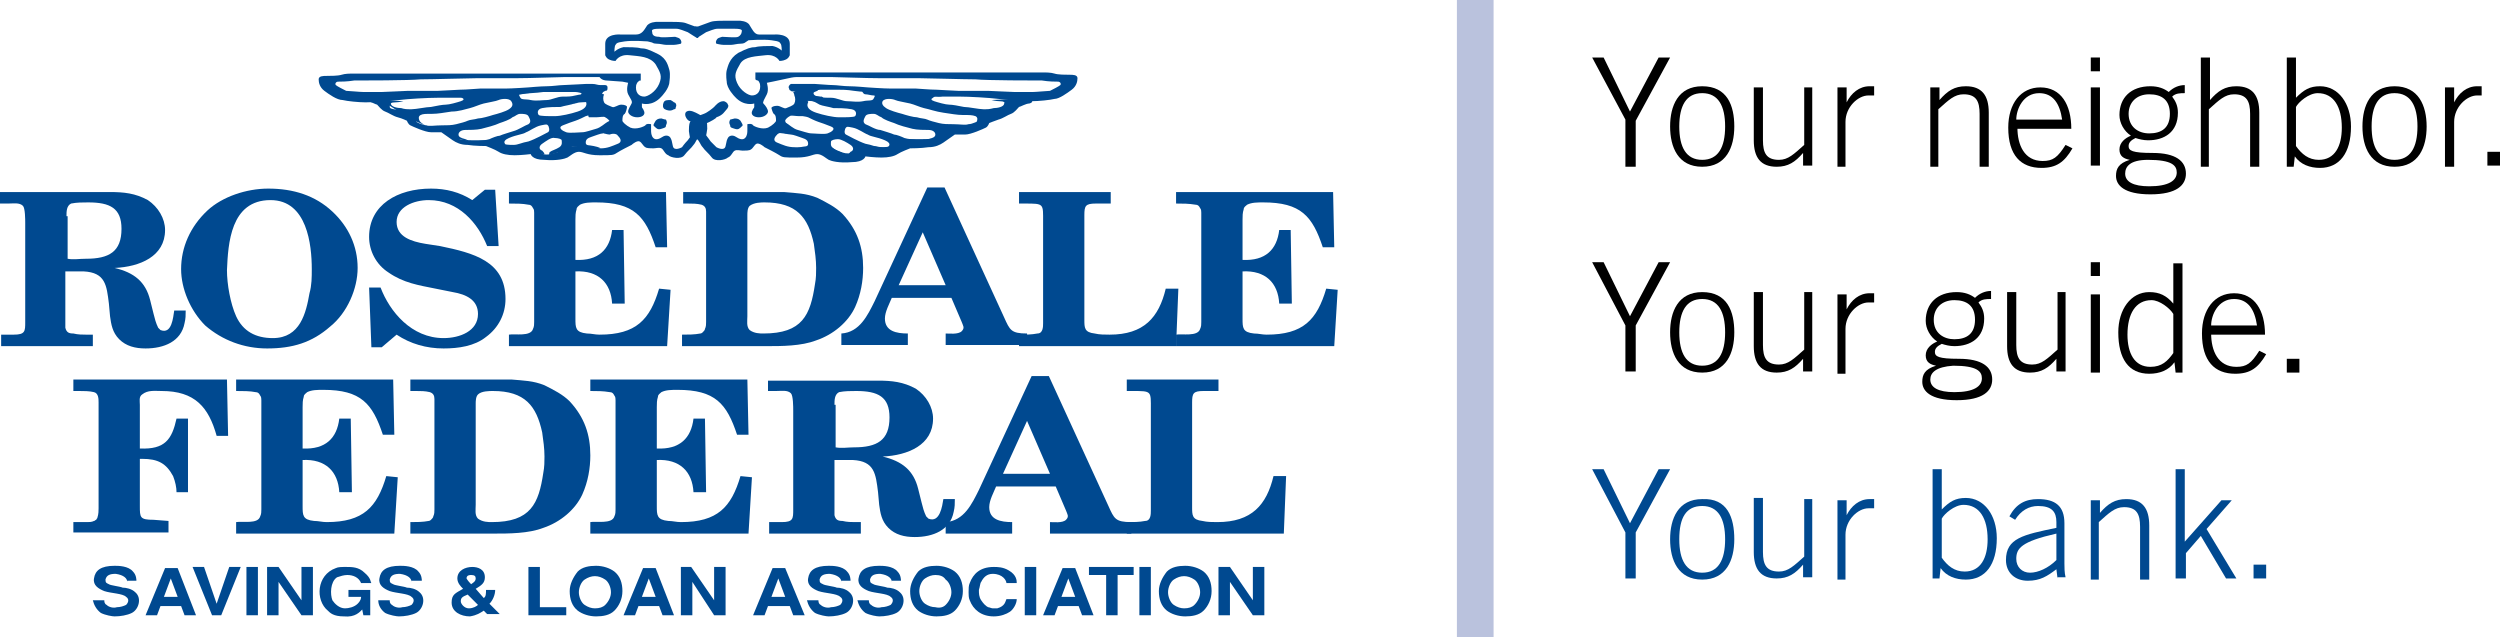 <svg width="310" height="79" viewBox="0 0 310 79" fill="none" xmlns="http://www.w3.org/2000/svg">
<path d="M77.18 10.125L77.891 10.267C77.891 10.267 77.607 11.123 77.891 11.693C78.175 12.264 78.46 12.549 78.317 12.834C78.175 13.119 77.891 13.547 77.891 13.832C77.891 14.117 78.317 14.545 79.028 14.545C79.597 14.545 80.023 14.26 79.881 13.832C79.739 13.404 79.597 13.404 79.597 13.262C79.597 13.119 79.597 12.834 79.597 12.834C79.597 12.834 80.876 13.262 82.013 11.978C82.013 11.978 83.008 10.98 83.008 10.125C83.008 10.125 83.15 9.269 83.008 8.699C82.866 8.271 82.724 7.273 81.587 6.702C80.449 6.132 80.023 5.989 79.454 5.989C79.028 5.847 77.891 5.847 77.322 5.847C76.612 5.989 76.185 6.417 76.185 6.417C76.185 6.417 76.185 5.704 76.327 5.561C76.47 5.419 76.327 5.276 77.465 5.134C78.46 4.991 80.307 5.134 80.307 5.134L80.876 5.276C80.876 5.276 81.018 5.419 81.444 5.419C81.871 5.419 82.297 5.561 82.581 5.561C82.866 5.561 83.292 5.561 83.576 5.561C83.861 5.561 84.429 5.419 84.429 5.419C84.429 5.419 84.571 5.276 84.429 4.991C84.287 4.706 84.145 4.706 83.719 4.563C83.292 4.563 82.013 4.706 81.729 4.563C81.018 4.563 80.876 4.278 80.876 3.993C80.876 3.85 80.591 3.565 81.729 3.565C82.866 3.565 83.434 3.565 83.861 3.565C84.287 3.565 84.856 3.85 85.282 3.993C85.708 4.278 86.419 4.706 86.419 4.706H86.561L86.988 3.422H86.561C86.561 3.422 85.424 2.995 84.998 2.852C84.571 2.709 83.719 2.709 83.008 2.709C82.297 2.709 81.444 2.709 81.444 2.709C81.444 2.709 80.449 2.709 80.165 3.28C79.881 3.708 79.597 4.278 78.886 4.278C78.317 4.278 76.896 4.278 76.896 4.278C76.896 4.278 75.048 4.135 75.048 5.419C75.048 6.702 75.048 6.702 75.048 6.845C75.048 6.845 75.19 7.273 75.617 7.415C75.901 7.558 76.327 7.558 76.327 7.558C76.327 7.558 76.754 6.702 78.033 6.845C79.312 6.987 80.591 6.987 81.302 7.986C81.871 8.984 82.155 9.412 81.729 10.41C81.302 11.408 80.307 11.978 79.881 11.978C79.17 11.978 78.744 11.408 78.886 10.552C78.886 10.552 79.028 10.125 79.17 10.125C79.17 9.982 79.454 9.982 79.454 9.982V9.126H77.607C77.607 9.126 77.322 9.126 76.896 9.126C76.612 9.126 76.47 9.126 76.47 9.126H66.094H43.494C43.494 9.126 42.783 9.126 42.357 9.269C41.93 9.412 40.935 9.412 40.509 9.412C40.083 9.412 39.514 9.412 39.514 9.839C39.514 10.267 39.656 10.838 40.225 11.265C40.793 11.693 41.788 12.406 42.499 12.406C43.068 12.549 44.489 12.691 45.342 12.691C46.194 12.691 48.327 12.549 49.464 12.406C50.601 12.264 53.017 12.121 54.296 12.121C55.575 12.121 56.855 12.121 57.565 12.121C58.418 12.121 59.84 11.978 60.408 11.978C60.977 11.978 63.819 11.836 64.53 11.693C65.099 11.551 66.52 11.551 67.373 11.408C68.084 11.408 68.794 11.408 69.363 11.408C69.931 11.408 71.068 11.408 71.353 11.408C71.637 11.408 72.063 11.551 72.206 11.551C72.348 11.693 73.343 11.978 73.769 11.978C74.195 11.978 74.338 12.121 74.48 11.693C74.764 11.408 74.764 11.408 75.048 11.265C75.332 11.265 75.332 11.123 75.332 10.838C75.332 10.552 75.048 10.552 75.048 10.552C75.048 10.552 74.906 10.552 74.48 10.552C74.053 10.552 73.911 10.41 73.485 10.41C73.2 10.41 72.916 10.41 72.632 10.41C72.348 10.41 70.216 10.552 69.789 10.552C69.363 10.552 68.51 10.695 67.799 10.695C67.088 10.695 65.525 10.838 65.525 10.838C65.525 10.838 63.535 10.98 62.682 10.98C62.256 10.98 59.84 10.98 59.555 10.98C59.271 10.98 57.85 11.123 56.997 11.123C56.713 11.123 54.723 11.265 54.296 11.265C53.87 11.265 51.311 11.265 50.601 11.265C50.316 11.265 47.758 11.408 47.332 11.408C46.905 11.408 45.626 11.408 45.057 11.408C44.631 11.408 43.21 11.265 42.925 11.265C42.641 11.123 41.788 10.695 41.646 10.552C41.504 10.41 41.646 10.125 41.93 10.125C42.215 10.125 43.068 10.125 43.92 9.982C44.773 9.982 50.743 9.982 52.164 9.839C53.586 9.839 58.134 9.697 59.129 9.697C60.124 9.697 62.114 9.697 63.962 9.697C65.809 9.697 69.363 9.554 70.073 9.554C70.642 9.554 71.921 9.554 72.348 9.554C72.774 9.554 72.774 9.554 73.485 9.554C73.769 9.554 74.053 9.554 74.338 9.554C74.622 9.982 75.19 9.982 75.19 9.982L77.18 10.125Z" fill="#004990"/>
<path d="M45.2 12.121C45.2 12.121 44.915 12.406 45.484 12.549C45.91 12.549 46.621 12.977 46.763 12.977C46.905 13.119 47.331 13.69 47.758 13.832C48.184 13.975 48.753 14.402 49.322 14.545C49.89 14.688 50.459 14.973 50.459 14.973C50.459 14.973 50.601 15.401 50.885 15.543C51.169 15.686 52.733 16.399 53.443 16.399C54.154 16.399 54.723 16.399 54.723 16.399C54.723 16.399 55.718 17.112 56.144 17.397C56.57 17.682 57.139 17.968 57.992 17.968C58.845 18.11 60.266 18.11 60.266 18.11C60.266 18.11 61.403 18.538 61.83 18.823C62.256 19.108 62.967 19.251 63.819 19.251C64.672 19.251 65.809 19.108 65.809 19.108C65.809 19.108 65.951 19.821 67.515 19.821C69.078 19.964 70.073 19.679 70.358 19.536C70.642 19.393 71.21 18.823 71.779 18.823C72.348 18.823 72.774 19.251 74.338 19.251C75.901 19.251 76.043 19.251 76.469 18.966C76.896 18.68 78.033 18.11 78.317 17.968C78.46 17.825 79.028 17.397 79.312 17.54C79.597 17.682 79.739 18.11 80.023 18.253C80.165 18.395 80.734 18.395 81.018 18.395C81.302 18.395 81.729 18.253 82.013 18.395C82.297 18.538 82.439 19.108 82.866 19.251C83.15 19.536 84.429 19.821 84.856 19.251C85.282 18.68 85.708 18.395 85.993 17.968C86.277 17.682 86.419 17.112 86.703 16.969C86.988 16.969 87.556 16.827 87.556 16.827C87.556 16.827 87.698 16.114 87.698 15.971C87.698 15.686 87.698 15.116 87.556 14.83C87.272 14.545 86.846 14.26 86.561 14.117C86.277 13.975 85.566 13.547 85.14 13.832C84.713 14.117 85.14 14.83 85.424 14.973C85.708 15.116 86.561 15.401 86.419 15.829C86.277 16.114 85.566 16.969 85.282 17.397C84.856 17.825 84.571 18.253 84.571 18.253C84.571 18.253 83.576 18.823 83.434 18.11C83.292 17.397 83.292 17.397 83.15 17.112C83.008 16.827 82.581 16.684 82.155 16.969C81.729 17.255 81.302 17.397 81.018 17.112C80.734 16.827 80.734 16.399 80.734 16.114C80.734 15.829 80.734 15.401 80.734 15.401C80.734 15.401 80.165 15.258 80.023 15.543C79.881 15.686 78.886 16.114 78.175 15.829C77.607 15.543 77.18 15.116 77.18 14.973C77.18 14.688 77.18 14.26 77.465 14.117C77.607 13.975 77.749 13.404 77.749 13.262C77.749 13.119 77.465 12.977 77.038 12.977C76.612 12.977 76.185 13.404 75.901 13.262C75.617 13.119 75.048 12.977 74.906 12.691C74.764 12.406 74.764 11.978 74.906 11.693C74.48 11.693 74.764 11.408 74.764 11.408L71.495 10.98C71.495 10.98 71.637 11.123 71.779 11.265C71.921 11.408 72.205 11.551 72.063 11.693C71.921 11.978 71.353 11.978 71.068 11.978C70.642 12.264 70.784 12.834 71.21 12.834C71.495 12.834 71.637 12.691 72.063 12.691C72.49 12.691 73.058 12.549 73.058 12.834C73.2 12.977 73.627 13.262 73.343 13.547C73.058 13.69 72.916 13.69 72.916 13.832C72.916 13.975 72.916 14.545 73.058 14.545C73.343 14.545 73.485 14.545 73.911 14.545C74.338 14.545 74.906 14.402 75.048 14.545C75.332 14.688 75.617 14.973 75.617 15.116C75.617 15.258 75.475 15.686 74.764 15.971L74.906 16.541C74.906 16.541 75.332 16.684 75.617 16.684C75.901 16.541 76.469 16.541 76.612 16.827C76.754 16.969 77.322 17.54 76.612 17.825C75.901 18.11 75.332 18.395 74.48 18.395C73.627 18.395 73.2 18.538 72.916 18.395C72.632 18.253 71.779 18.11 71.353 18.11C70.926 18.11 70.358 18.11 70.073 18.253C69.789 18.395 69.221 18.966 68.794 18.966C68.368 19.108 67.941 19.251 67.373 19.108C66.946 18.966 66.378 18.538 66.094 18.395C65.809 18.253 65.525 18.253 64.814 18.253C64.246 18.253 63.393 18.538 62.967 18.395C62.54 18.253 62.398 18.11 61.972 17.825C61.687 17.54 61.261 17.397 60.834 17.397C60.408 17.397 59.413 17.397 58.845 17.397C58.276 17.397 57.423 17.397 56.997 17.255C56.713 17.112 56.286 16.684 56.002 16.399C55.718 16.256 55.433 15.971 55.007 15.829C54.581 15.686 54.012 15.829 53.443 15.686C52.875 15.543 52.164 15.686 51.88 15.401C51.596 15.116 51.453 14.688 51.311 14.545C51.169 14.402 50.885 14.117 50.601 13.975C50.601 13.975 50.316 13.832 49.606 13.69C49.037 13.547 48.327 13.547 48.327 13.262C48.327 12.834 48.469 12.691 49.037 12.691C49.464 12.691 50.032 12.549 50.032 12.549L47.189 12.406L45.2 12.121Z" fill="#004990"/>
<path d="M56.002 11.836C56.002 11.836 56.144 11.978 56.57 11.978C56.855 11.978 56.997 11.836 57.281 12.121C57.565 12.264 57.565 12.406 57.139 12.549C56.712 12.691 55.718 12.977 55.291 12.977C54.865 12.977 54.154 13.119 53.443 13.262C52.875 13.262 51.596 13.547 51.027 13.547C50.459 13.547 50.174 13.547 49.748 13.404C49.321 13.404 48.469 13.262 48.469 12.834C48.326 12.406 48.042 12.121 48.042 12.121L47.474 12.549L50.743 14.688L52.733 15.543C52.733 15.543 52.164 15.258 52.022 14.973C51.88 14.688 51.88 14.403 52.164 14.26C52.448 14.117 52.733 14.117 53.586 14.117C54.296 14.117 55.007 13.975 56.002 13.832C56.855 13.832 57.708 13.547 58.276 13.404C58.845 13.262 59.413 12.977 59.982 12.834C60.55 12.691 61.545 12.549 61.829 12.406C62.114 12.264 63.109 12.121 63.393 12.549C63.677 12.977 63.535 13.262 63.109 13.547C62.682 13.832 61.687 14.117 61.119 14.26C60.692 14.403 59.697 14.688 59.271 14.688C58.845 14.83 58.276 14.83 57.992 14.973C57.708 15.116 57.139 15.258 56.57 15.401C56.002 15.543 55.433 15.543 54.723 15.543C54.012 15.543 53.159 15.686 52.875 15.543C52.448 15.543 51.596 15.116 51.596 15.116L51.88 15.686C51.88 15.686 53.159 15.971 53.586 15.971C54.012 15.971 55.007 16.114 55.149 16.256C55.291 16.399 56.57 17.255 56.855 17.397C57.139 17.54 58.134 17.54 58.134 17.54C58.134 17.54 58.134 17.397 57.708 17.255C57.139 17.112 56.855 16.969 56.855 16.684C56.855 16.399 57.139 16.114 57.708 16.114C58.134 16.114 59.129 16.114 59.697 15.971C60.266 15.829 61.403 15.543 61.972 15.258C62.398 15.116 63.251 14.83 63.535 14.545C63.962 14.403 64.104 14.117 64.53 14.117C64.814 14.117 65.383 14.117 65.525 14.403C65.667 14.688 65.951 15.116 65.525 15.401C65.099 15.543 64.246 16.114 63.677 16.256C63.251 16.399 62.256 16.684 61.972 16.827C61.687 16.827 60.977 17.112 60.692 17.255C60.266 17.397 59.697 17.397 58.987 17.54C58.987 17.54 57.708 17.54 57.423 17.54C57.139 17.397 56.428 17.112 56.428 17.112H56.286C56.286 17.112 58.702 17.682 59.271 17.682C59.84 17.682 60.692 17.682 61.119 17.825C61.687 17.968 62.824 18.538 62.824 18.538C62.824 18.538 63.251 18.395 62.967 18.11C62.682 17.968 62.114 17.54 63.109 17.112C64.104 16.684 64.814 16.684 65.241 16.399C65.667 16.256 66.378 15.686 67.088 15.543C67.799 15.401 67.799 15.401 67.941 15.543C68.083 15.686 68.226 16.256 67.941 16.399C67.657 16.541 66.378 17.255 65.525 17.54C64.672 17.682 64.246 17.968 63.677 17.968C63.109 17.968 62.54 17.968 62.256 17.682C61.972 17.397 61.261 17.682 61.261 17.682C61.261 17.682 61.545 18.253 61.829 18.395C62.114 18.538 63.393 18.538 63.962 18.538C64.53 18.538 64.956 18.395 65.099 18.538C65.383 18.68 65.667 18.966 65.809 18.966C65.951 18.966 67.515 19.108 67.515 19.108C67.515 19.108 67.515 18.966 67.231 18.68C66.804 18.538 66.804 18.11 67.231 17.825C67.657 17.54 68.368 16.969 68.794 17.112C69.221 17.112 69.647 17.255 69.647 17.397C69.647 17.54 69.789 17.968 69.363 18.253C68.936 18.538 68.368 18.68 68.226 18.823C68.083 18.823 68.083 19.251 68.083 19.251L69.931 18.68L71.068 18.11L73.485 18.68L74.48 18.395C74.48 18.395 74.338 18.253 73.627 18.11C73.058 17.968 72.632 18.11 72.632 17.682C72.632 17.255 72.916 17.112 73.343 16.969C73.769 16.827 74.48 16.541 74.764 16.541C75.048 16.541 76.185 16.256 76.327 16.399C76.469 16.541 77.038 16.684 77.038 16.684L75.901 14.83C75.901 14.83 75.617 14.973 75.332 15.116C75.048 15.258 74.48 15.829 73.911 15.971C73.343 16.114 72.632 16.399 72.205 16.399C71.779 16.399 70.642 16.541 70.216 16.399C69.789 16.256 69.078 15.829 69.789 15.543C70.5 15.258 70.926 15.116 71.353 14.973C71.779 14.83 72.347 14.545 72.632 14.403C73.058 14.26 73.343 14.26 73.911 14.117C74.338 14.117 74.906 13.832 74.906 13.832L73.2 12.406C73.2 12.406 72.49 12.264 72.632 12.549C72.916 13.119 72.49 13.547 71.637 13.832C70.784 14.117 69.505 14.403 68.794 14.403C67.941 14.403 66.946 14.403 66.804 14.26C66.662 14.117 66.52 13.547 67.231 13.404C67.941 13.262 68.936 13.262 69.505 13.262C69.931 13.119 70.926 12.977 71.21 12.834C71.495 12.691 71.637 12.549 72.063 12.406C72.49 12.406 72.347 11.693 72.347 11.693C72.347 11.693 71.921 11.693 71.353 11.836C70.784 11.978 70.5 11.978 69.789 11.978C69.078 11.978 68.368 12.406 67.799 12.406C67.231 12.406 66.52 12.549 65.809 12.406C65.241 12.264 64.672 12.406 64.53 12.121C64.388 11.836 64.246 11.693 64.53 11.693C64.814 11.693 65.241 11.551 65.525 11.551C65.809 11.551 65.951 11.123 65.951 11.123L58.418 11.408L56.002 11.836Z" fill="#004990"/>
<path d="M82.013 14.688C81.586 14.688 81.444 14.83 81.302 14.973C81.16 15.258 80.876 15.543 81.16 15.686C81.444 15.971 81.586 16.114 82.013 15.971C82.439 15.829 82.581 15.829 82.581 15.543C82.724 15.258 82.724 15.116 82.581 14.83C82.439 14.83 82.013 14.688 82.013 14.688Z" fill="#004990"/>
<path d="M83.15 12.406C82.724 12.406 82.439 12.406 82.297 12.691C82.155 12.977 82.155 13.404 82.439 13.547C82.724 13.69 83.15 13.832 83.576 13.547C83.861 13.547 83.719 13.404 83.861 13.119C83.861 12.834 83.719 12.691 83.576 12.691C83.434 12.549 83.15 12.406 83.15 12.406Z" fill="#004990"/>
<path d="M95.8 10.125L95.089 10.267C95.089 10.267 95.374 11.123 95.089 11.693C94.805 12.264 94.521 12.691 94.663 12.834C94.947 13.119 95.231 13.547 95.231 13.832C95.231 14.117 94.805 14.545 94.094 14.545C93.526 14.545 93.1 14.26 93.242 13.832C93.384 13.404 93.526 13.404 93.526 13.262C93.526 13.119 93.526 12.834 93.526 12.834C93.526 12.834 92.247 13.262 91.109 11.978C91.109 11.978 90.115 10.98 90.115 10.125C90.115 10.125 89.972 9.269 90.115 8.699C90.257 8.271 90.399 7.273 91.536 6.56C92.673 5.989 93.1 5.847 93.668 5.847C94.094 5.704 95.231 5.704 95.8 5.704C96.511 5.847 96.937 6.274 96.937 6.274C96.937 6.274 96.937 5.561 96.795 5.419C96.653 5.276 96.795 5.134 95.658 4.991C94.663 4.848 92.815 4.991 92.815 4.991L92.389 5.276C92.389 5.276 92.247 5.419 91.82 5.419C91.394 5.419 90.967 5.561 90.683 5.561C90.399 5.561 89.972 5.561 89.688 5.561C89.404 5.561 88.835 5.419 88.835 5.419C88.835 5.419 88.693 5.276 88.835 4.991C88.978 4.706 89.12 4.706 89.546 4.563C89.972 4.563 91.252 4.706 91.536 4.563C91.82 4.421 91.962 4.135 91.962 3.993C91.962 3.85 92.247 3.565 91.109 3.565C89.972 3.565 89.404 3.565 88.978 3.565C88.551 3.565 87.983 3.85 87.556 3.993C87.13 4.278 86.419 4.706 86.419 4.706L86.135 3.28H86.561C86.561 3.28 87.698 2.852 88.125 2.709C88.551 2.567 89.404 2.567 90.115 2.567C90.825 2.567 91.678 2.567 91.678 2.567C91.678 2.567 92.673 2.567 92.957 3.137C93.242 3.565 93.526 4.278 94.094 4.278C94.663 4.278 96.084 4.278 96.084 4.278C96.084 4.278 97.932 4.135 97.932 5.419C97.932 6.702 97.932 6.702 97.932 6.845C97.932 6.845 97.79 7.273 97.364 7.415C97.079 7.558 96.653 7.558 96.653 7.558C96.653 7.558 96.227 6.702 94.947 6.845C93.81 6.987 92.389 6.987 91.82 7.843C91.252 8.841 90.967 9.269 91.394 10.267C91.82 11.265 92.815 11.836 93.242 11.836C93.952 11.836 94.379 11.265 94.237 10.41C94.237 10.41 94.094 9.982 93.952 9.982C93.81 9.982 93.668 9.839 93.668 9.839V8.984H95.516C95.516 8.984 95.942 8.984 96.227 8.984C96.511 8.984 96.795 8.984 96.795 8.984H107.171H129.629C129.629 8.984 130.339 8.984 130.766 9.126C131.192 9.269 132.187 9.269 132.613 9.269C133.04 9.269 133.608 9.269 133.608 9.697C133.608 10.125 133.466 10.695 132.898 11.123C132.329 11.551 131.334 12.264 130.766 12.264C130.197 12.406 128.776 12.549 127.923 12.549C127.07 12.549 124.938 12.406 123.801 12.264C122.664 12.121 120.248 11.978 118.968 11.978C117.689 11.978 116.41 11.978 115.699 11.978C114.846 11.978 113.425 11.836 112.856 11.836C112.288 11.836 109.445 11.693 108.734 11.551C108.166 11.408 106.745 11.408 105.892 11.265C105.039 11.123 104.328 11.123 103.76 11.123C103.191 11.123 102.054 11.123 101.77 11.123C101.486 11.123 101.059 11.265 100.917 11.265C100.775 11.408 99.78 11.693 99.353 11.693C98.927 11.693 98.785 11.836 98.643 11.408C98.359 11.265 98.216 11.408 98.074 11.265C97.79 11.123 97.932 11.123 97.79 10.838C97.79 10.552 98.074 10.41 98.074 10.41C98.074 10.41 98.501 10.41 99.069 10.41C99.496 10.41 99.922 10.41 100.064 10.41C100.348 10.41 100.775 10.41 101.059 10.41C101.343 10.41 102.765 10.552 103.333 10.552C103.76 10.552 104.613 10.695 105.323 10.695C106.034 10.695 107.597 10.838 107.597 10.838C107.597 10.838 109.587 10.98 110.44 10.98C110.867 10.98 113.283 10.98 113.567 10.98C113.851 10.98 115.273 11.123 116.126 11.123C116.41 11.123 118.4 11.265 118.826 11.265C119.253 11.265 121.811 11.265 122.522 11.265C122.806 11.265 125.364 11.408 125.791 11.408C126.217 11.408 127.497 11.408 128.065 11.408C128.491 11.408 129.913 11.265 130.197 11.265C130.481 11.123 131.334 10.695 131.476 10.552C131.618 10.41 131.476 10.125 131.192 10.125C130.908 10.125 130.055 10.125 129.202 9.982C128.349 9.982 122.38 9.982 120.958 9.839C119.537 9.839 114.988 9.697 113.994 9.697C112.999 9.697 111.009 9.697 109.161 9.697C107.313 9.697 103.76 9.554 103.049 9.554C102.48 9.554 101.343 9.554 100.917 9.554C100.491 9.554 100.206 9.554 99.638 9.554C98.785 9.554 99.069 9.554 98.785 9.554C98.359 9.554 97.79 9.697 97.79 9.697L95.8 10.125Z" fill="#004990"/>
<path d="M87.983 15.116C87.698 15.258 86.845 15.543 86.988 15.971C87.13 16.256 87.84 17.112 88.125 17.54C88.551 17.968 88.835 18.253 88.835 18.253C88.835 18.253 89.83 18.823 89.972 18.11C90.115 17.397 90.115 17.397 90.257 17.112C90.399 16.827 90.825 16.684 91.252 16.969C91.678 17.255 92.105 17.397 92.389 17.112C92.673 16.827 92.673 16.399 92.673 16.114C92.673 15.829 92.673 15.401 92.673 15.401C92.673 15.401 93.242 15.258 93.384 15.543C93.526 15.686 94.521 16.114 95.231 15.829C95.8 15.543 96.227 15.116 96.227 14.973C96.227 14.688 96.227 14.26 95.942 14.117C95.8 13.975 95.658 13.404 95.658 13.404C95.658 13.262 95.942 13.119 96.369 13.119C96.795 13.119 97.221 13.547 97.506 13.404C97.79 13.262 98.359 13.119 98.501 12.834C98.643 12.549 98.643 12.121 98.501 11.836C98.501 11.693 98.359 11.408 98.359 11.408L101.628 10.98C101.628 10.98 101.486 11.123 101.343 11.265C101.059 11.408 100.775 11.408 100.917 11.693C101.059 11.978 101.628 11.978 101.912 11.978C102.196 12.121 102.196 12.691 101.77 12.691C101.486 12.691 101.343 12.549 100.917 12.549C100.491 12.549 99.922 12.406 99.922 12.691C99.78 12.834 99.353 13.119 99.638 13.404C99.922 13.547 100.064 13.547 100.064 13.69C100.064 13.832 100.064 14.402 99.922 14.402C99.638 14.402 99.496 14.402 99.069 14.402C98.643 14.402 98.074 14.26 97.932 14.402C97.648 14.545 97.364 14.83 97.364 14.973C97.364 15.116 97.506 15.543 98.216 15.829L98.074 16.399C98.074 16.399 97.648 16.541 97.364 16.541C97.079 16.399 96.511 16.399 96.369 16.684C96.227 16.827 95.658 17.397 96.369 17.682C97.079 17.968 97.648 18.253 98.501 18.253C99.353 18.253 99.78 18.395 100.064 18.253C100.348 18.11 101.201 17.968 101.628 17.968C102.054 17.968 102.623 17.968 102.907 18.11C103.191 18.253 103.76 18.823 104.186 18.823C104.613 18.966 105.039 19.108 105.607 18.966C106.034 18.823 106.602 18.395 106.887 18.253C107.171 18.11 107.455 18.11 108.166 18.11C108.734 18.11 109.587 18.395 110.014 18.253C110.44 18.11 110.582 17.968 111.009 17.682C111.293 17.397 111.719 17.255 112.146 17.255C112.572 17.255 113.567 17.255 114.136 17.255C114.562 17.255 115.557 17.255 115.983 17.112C116.268 16.969 116.694 16.541 116.978 16.256C117.263 16.114 117.547 15.829 117.973 15.686C118.4 15.543 118.968 15.686 119.537 15.543C120.105 15.401 120.816 15.543 121.1 15.258C121.385 14.973 121.527 14.545 121.669 14.402C121.811 14.26 122.095 13.975 122.38 13.832C122.38 13.832 122.664 13.69 123.375 13.547C123.943 13.404 124.654 13.404 124.654 13.119C124.654 12.691 124.512 12.549 123.943 12.549C123.517 12.549 122.948 12.406 122.948 12.406L125.791 12.264L127.923 12.406C127.923 12.406 128.207 12.691 127.639 12.834C127.212 12.834 126.502 13.262 126.359 13.262C126.217 13.404 125.791 13.975 125.364 14.117C124.938 14.26 124.37 14.688 123.801 14.83C123.375 14.973 122.664 15.258 122.664 15.258C122.664 15.258 122.522 15.686 122.237 15.829C121.953 15.971 120.39 16.684 119.679 16.684C118.968 16.684 118.4 16.684 118.4 16.684C118.4 16.684 117.405 17.397 116.978 17.682C116.552 17.968 115.983 18.253 115.131 18.253C114.278 18.395 112.856 18.395 112.856 18.395C112.856 18.395 111.719 18.823 111.293 19.108C110.867 19.393 110.156 19.536 109.303 19.536C108.45 19.536 107.313 19.393 107.313 19.393C107.313 19.393 107.171 20.107 105.607 20.107C104.044 20.249 103.049 19.964 102.765 19.821C102.48 19.679 101.912 19.108 101.343 19.108C100.775 19.108 100.348 19.536 98.785 19.536C97.221 19.536 97.079 19.536 96.653 19.251C96.227 18.966 95.089 18.395 94.805 18.253C94.663 18.11 94.094 17.682 93.81 17.825C93.526 17.968 93.384 18.395 93.1 18.538C92.957 18.68 92.389 18.68 92.105 18.68C91.82 18.68 91.394 18.538 91.109 18.68C90.825 18.823 90.683 19.393 90.257 19.536C89.972 19.821 88.693 20.107 88.267 19.536C87.84 18.966 87.414 18.68 87.13 18.253C86.845 17.968 86.703 17.397 86.419 17.255C86.135 17.255 85.566 17.112 85.566 17.112C85.566 17.112 85.424 16.399 85.424 16.256C85.424 15.971 85.424 15.401 85.566 15.116C85.85 14.83 86.277 14.545 86.561 14.402C86.561 14.402 86.845 14.26 87.272 14.117C87.698 13.975 88.409 13.404 88.551 13.262C88.693 13.119 89.12 12.549 89.688 12.549C89.972 12.549 90.257 12.834 90.257 12.977C90.399 13.119 90.257 13.404 90.115 13.547C89.83 13.832 89.688 14.26 88.835 14.545C88.835 14.688 87.983 15.116 87.983 15.116Z" fill="#004990"/>
<path d="M116.978 11.836C116.978 11.836 116.836 11.978 116.41 11.978C116.126 11.978 115.983 11.836 115.699 12.121C115.415 12.264 115.415 12.406 115.841 12.549C116.268 12.691 117.263 12.976 117.689 12.976C118.115 12.976 118.826 13.119 119.537 13.262C120.105 13.262 121.385 13.547 121.953 13.547C122.522 13.547 122.664 13.547 123.232 13.404C123.659 13.404 124.512 13.262 124.512 12.834C124.796 12.406 125.08 12.264 125.08 12.264L125.649 12.691L122.38 14.83L120.39 15.686C120.39 15.686 120.958 15.401 121.1 15.116C121.242 14.83 121.242 14.545 120.958 14.402C120.532 14.26 120.248 14.26 119.395 14.26C118.684 14.26 117.973 14.117 116.978 13.975C115.983 13.832 115.273 13.547 114.562 13.404C113.994 13.262 113.425 12.976 112.856 12.834C112.288 12.691 111.293 12.549 111.009 12.406C110.724 12.264 109.729 12.121 109.445 12.549C109.303 12.834 109.445 13.119 109.872 13.404C110.298 13.69 111.293 13.975 111.861 14.117C112.288 14.26 113.283 14.545 113.709 14.545C114.136 14.688 114.704 14.688 114.988 14.83C115.273 14.973 115.841 15.116 116.41 15.258C116.978 15.401 117.547 15.401 118.258 15.401C118.968 15.401 119.821 15.543 120.105 15.401C120.532 15.401 121.385 14.973 121.385 14.973L120.958 15.686C120.958 15.686 119.679 15.971 119.253 15.971C118.826 15.971 117.831 16.114 117.689 16.256C117.547 16.399 116.268 17.255 115.983 17.397C115.699 17.54 114.704 17.54 114.704 17.54C114.704 17.54 114.704 17.397 115.131 17.255C115.699 17.112 115.983 16.969 115.983 16.684C115.983 16.399 115.699 16.114 115.131 16.114C114.704 16.114 113.709 16.114 113.141 15.971C112.572 15.829 111.435 15.543 110.867 15.258C110.44 15.116 109.587 14.83 109.303 14.545C108.877 14.402 108.734 14.117 108.308 14.117C108.024 14.117 107.455 14.117 107.313 14.402C107.171 14.688 106.887 15.116 107.313 15.401C107.74 15.543 108.592 16.114 109.161 16.114C109.587 16.256 110.582 16.541 110.867 16.684C111.151 16.684 111.861 16.969 112.146 17.112C112.572 17.255 113.141 17.255 113.851 17.397C113.851 17.397 115.131 17.397 115.415 17.397C115.699 17.255 116.41 16.969 116.41 16.969L116.552 17.397C116.552 17.397 114.136 17.968 113.567 17.968C112.999 17.968 112.146 17.968 111.719 18.11C111.151 18.253 110.014 18.823 110.014 18.823C110.014 18.823 109.587 18.68 109.872 18.395C110.156 18.253 110.724 17.825 109.729 17.397C108.734 16.969 108.024 16.969 107.597 16.684C107.171 16.541 106.46 15.971 105.75 15.829C105.039 15.686 105.039 15.686 104.897 15.829C104.755 15.971 104.613 16.541 104.897 16.684C105.181 16.827 106.46 17.54 107.313 17.825C108.166 17.968 108.592 18.253 109.161 18.253C109.729 18.253 110.298 18.253 110.582 17.968C110.867 17.682 111.577 17.968 111.577 17.968C111.577 17.968 111.293 18.395 110.867 18.538C110.582 18.68 109.303 18.68 108.734 18.68C108.166 18.68 107.74 18.538 107.597 18.68C107.313 18.823 107.029 19.108 106.887 19.108C106.745 19.108 105.181 19.251 105.181 19.251C105.181 19.251 105.181 19.108 105.465 18.823C105.892 18.68 105.892 18.253 105.465 17.968C105.039 17.682 104.328 17.255 103.902 17.255C103.475 17.255 103.049 17.397 103.049 17.54C103.049 17.682 102.907 18.11 103.333 18.395C103.76 18.68 104.328 18.823 104.47 18.966C104.613 18.966 104.613 19.393 104.613 19.393L102.765 18.823L101.628 18.253L99.211 18.823L98.359 18.538C98.359 18.538 98.501 18.395 99.211 18.253C99.78 18.11 100.206 18.253 100.206 17.825C100.206 17.397 99.922 17.255 99.496 17.112C99.069 16.969 98.359 16.684 98.074 16.684C97.79 16.684 96.653 16.399 96.511 16.541C96.369 16.684 95.8 16.827 95.8 16.827L96.937 14.973C96.937 14.973 97.221 15.116 97.506 15.258C97.79 15.401 98.359 15.971 98.927 16.114C99.496 16.256 100.206 16.541 100.633 16.541C101.059 16.541 102.196 16.684 102.623 16.541C103.049 16.399 103.76 15.971 103.049 15.686C102.338 15.401 101.912 15.258 101.486 15.116C101.059 14.973 100.491 14.688 100.206 14.545C99.78 14.402 99.496 14.402 98.927 14.26C98.501 14.26 97.932 13.975 97.932 13.975L99.638 12.549C99.638 12.549 100.348 12.406 100.206 12.691C99.922 13.262 100.348 13.69 101.201 13.975C102.054 14.26 103.333 14.545 104.044 14.545C104.897 14.545 105.892 14.545 106.034 14.402C106.176 14.26 106.318 13.69 105.607 13.547C104.897 13.404 103.902 13.404 103.333 13.404C102.907 13.262 101.912 13.119 101.628 12.976C101.343 12.834 101.201 12.691 100.775 12.549C100.348 12.549 100.491 11.836 100.491 11.836C100.491 11.836 100.917 11.836 101.486 11.978C102.054 12.121 102.338 12.121 103.049 12.121C103.76 12.121 104.47 12.549 105.039 12.549C105.607 12.549 106.318 12.691 107.029 12.549C107.597 12.406 108.166 12.549 108.308 12.264C108.45 11.978 108.592 11.836 108.308 11.836C108.024 11.836 107.597 11.693 107.313 11.693C107.029 11.693 106.887 11.265 106.887 11.265L114.704 11.408L116.978 11.836Z" fill="#004990"/>
<path d="M91.11 14.688C91.536 14.688 91.678 14.83 91.82 14.973C91.962 15.258 92.247 15.543 91.962 15.686C91.678 15.971 91.536 16.114 91.11 15.971C90.683 15.829 90.541 15.829 90.541 15.543C90.399 15.258 90.399 15.116 90.541 14.83L91.11 14.688Z" fill="#004990"/>
<path d="M0 23.814V25.24H0.995C1.706 25.24 2.416 25.098 2.843 25.525C3.127 25.811 3.127 27.236 3.127 27.664V39.928C3.127 41.069 3.127 41.496 1.706 41.496C1.137 41.496 0.569 41.496 0.142 41.496V42.922H11.513V41.496H10.66C10.234 41.496 9.665 41.496 9.097 41.354C8.528 41.354 8.244 41.211 8.102 40.641C8.102 40.356 8.102 40.07 8.102 39.785V33.653H9.097C9.523 33.653 9.95 33.653 10.376 33.653C13.077 33.796 13.219 35.365 13.503 37.646L13.645 39.215C13.787 40.213 13.929 41.211 14.782 42.067C15.635 42.922 16.772 43.208 18.051 43.208C20.326 43.208 22.458 42.352 22.884 40.07C23.026 39.5 23.026 39.072 23.026 38.502H21.605C21.463 39.357 21.32 41.496 19.899 40.926C19.757 40.783 19.757 40.783 19.615 40.641C19.331 40.07 19.188 39.5 19.046 38.93L18.62 37.218C18.051 34.937 16.63 33.796 14.214 33.226C17.341 33.083 20.468 31.8 20.468 28.52C20.468 27.094 19.615 25.668 18.336 24.812C16.772 23.957 15.351 23.814 13.645 23.814H11.513H0ZM8.244 26.809C8.244 26.238 8.244 25.525 8.812 25.24C9.523 25.098 10.234 25.098 10.944 25.098C13.645 25.098 15.066 25.811 15.066 28.377C15.066 31.229 13.503 32.085 10.66 32.085C9.807 32.085 9.097 32.227 8.386 32.085V26.809H8.244Z" fill="#004990"/>
<path d="M33.118 43.208C36.245 43.208 38.661 42.495 40.935 40.498C43.067 38.787 44.347 35.792 44.347 33.226C44.347 30.516 43.21 28.092 41.22 26.238C39.088 24.242 36.387 23.386 33.26 23.386C30.559 23.386 27.575 24.384 25.727 26.096C23.595 28.092 22.458 30.659 22.458 33.368C22.458 35.792 23.595 38.502 25.442 40.356C27.575 42.209 30.275 43.208 33.118 43.208ZM33.544 24.812C38.093 24.812 38.661 30.374 38.661 33.368C38.661 34.366 38.661 35.365 38.377 36.363C37.95 38.787 37.24 41.924 33.829 41.924C31.697 41.924 30.133 41.069 29.28 39.215C28.57 37.646 28.143 35.222 28.143 33.511C28.285 30.231 28.57 24.812 33.544 24.812Z" fill="#004990"/>
<path d="M45.768 35.65H47.189C48.326 38.644 51.027 41.924 55.007 41.924C56.997 41.924 59.271 41.069 59.271 38.93C59.271 37.218 57.85 36.505 56.144 36.22L54.012 35.792C51.88 35.365 50.032 35.079 48.184 33.796C46.621 32.798 45.768 31.087 45.768 29.375C45.768 25.383 49.321 23.386 53.443 23.386C55.291 23.386 56.997 23.814 58.56 24.812L60.124 23.529H61.403L61.829 30.516H60.408C59.271 27.664 56.855 24.812 53.159 24.812C51.311 24.812 49.179 25.668 49.179 27.522C49.179 29.375 51.027 29.946 52.733 30.231L54.58 30.516C58.702 31.372 62.682 32.37 62.682 37.076C62.682 38.93 61.829 40.641 60.266 41.782C58.844 42.922 56.855 43.208 55.007 43.208C52.875 43.208 50.885 42.637 49.179 41.496L47.331 43.065H46.052L45.768 35.65Z" fill="#004990"/>
<path d="M82.724 42.922H63.109V41.496C63.819 41.354 65.809 41.782 66.094 40.783C66.236 40.498 66.236 40.213 66.236 39.928V26.381C66.236 26.238 66.236 25.953 66.094 25.811C65.951 25.525 65.809 25.383 65.525 25.383C64.814 25.24 63.962 25.24 63.109 25.24V23.814H82.581L82.724 30.659H81.302C80.023 26.809 78.602 25.098 73.911 25.098C73.2 25.098 72.49 25.098 71.921 25.383C71.779 25.525 71.495 25.668 71.495 25.953C71.353 26.381 71.353 26.809 71.353 27.236V32.227C74.195 32.37 75.617 30.944 75.901 28.52H77.322L77.464 37.646H75.901C75.759 35.079 74.195 33.511 71.353 33.653V39.5C71.353 40.641 71.353 41.211 72.774 41.354C73.343 41.354 73.769 41.496 74.337 41.496C78.886 41.496 80.591 39.643 81.728 35.792L83.15 35.935L82.724 42.922Z" fill="#004990"/>
<path d="M94.947 42.922C96.937 42.922 99.353 42.922 101.201 42.209C103.333 41.496 105.181 39.928 106.034 38.074C106.745 36.505 107.029 34.794 107.029 33.226C107.029 30.659 106.318 28.52 104.47 26.523C103.618 25.668 102.481 25.098 101.343 24.527C99.922 23.957 98.785 23.957 97.222 23.814H94.521H84.713V25.24H85.282C85.85 25.24 86.419 25.24 86.988 25.383C87.414 25.525 87.556 25.811 87.556 26.238V39.928C87.556 40.213 87.556 40.498 87.414 40.783C87.414 40.926 87.272 41.069 87.13 41.211C86.988 41.354 86.846 41.354 86.846 41.354C86.135 41.496 85.282 41.496 84.571 41.496V42.922H94.947ZM92.673 26.666C92.673 26.381 92.673 25.811 92.957 25.525C93.526 25.098 94.379 25.098 94.805 25.098C98.785 25.098 100.206 26.951 100.917 30.231C101.059 31.229 101.201 32.227 101.201 33.226C101.201 33.796 101.201 34.509 101.059 35.222C100.491 39.072 99.496 41.354 94.663 41.354C94.237 41.354 93.526 41.354 92.957 40.926C92.531 40.498 92.673 39.785 92.673 39.215V26.666Z" fill="#004990"/>
<path d="M108.45 37.361C107.597 39.072 106.602 41.211 104.328 41.354V42.78H112.572V41.354C111.151 41.354 109.729 41.069 109.729 39.5C109.729 38.644 110.298 37.646 110.582 36.933H117.973L119.253 39.928C119.395 40.356 119.679 40.641 119.253 41.069C118.826 41.496 117.689 41.354 117.263 41.354V42.78H127.354V41.354C125.364 41.354 125.222 40.926 124.512 39.357L117.121 23.244H114.988L108.45 37.361ZM111.435 35.365L114.42 28.805L117.263 35.365H111.435Z" fill="#004990"/>
<path d="M126.359 42.922V41.496C127.212 41.496 127.923 41.496 128.634 41.354C129.344 41.354 129.344 40.498 129.344 40.07V27.522C129.344 25.24 129.487 25.24 127.07 25.24H126.359V23.814H137.73V25.24H135.883C134.603 25.24 134.461 25.525 134.461 26.666V39.643C134.461 40.641 134.461 41.211 135.741 41.354C136.309 41.496 137.02 41.496 137.588 41.496C141.852 41.496 143.7 39.357 144.553 35.792H146.116L145.832 42.922H126.359Z" fill="#004990"/>
<path d="M165.447 42.922H145.832V41.496C146.543 41.354 148.533 41.782 148.817 40.783C148.959 40.498 148.959 40.213 148.959 39.928V26.381C148.959 26.238 148.959 25.953 148.817 25.811C148.675 25.525 148.533 25.383 148.248 25.383C147.396 25.24 146.685 25.24 145.832 25.24V23.814H165.305L165.447 30.659H164.026C162.746 26.809 161.325 25.098 156.635 25.098C155.924 25.098 155.213 25.098 154.645 25.383C154.502 25.525 154.218 25.668 154.218 25.953C154.076 26.381 154.076 26.809 154.076 27.236V32.227C156.919 32.37 158.34 30.944 158.624 28.52H160.046L160.188 37.646H158.624C158.482 35.079 156.919 33.511 154.076 33.653V39.5C154.076 40.641 154.076 41.211 155.497 41.354C156.066 41.354 156.492 41.496 157.061 41.496C161.609 41.496 163.315 39.643 164.452 35.792L165.873 35.935L165.447 42.922Z" fill="#004990"/>
<path d="M9.097 66.166V64.74H10.802C11.087 64.74 11.371 64.74 11.655 64.597C11.797 64.597 11.797 64.455 11.94 64.455C11.94 64.312 12.082 64.312 12.082 64.17C12.224 63.742 12.224 63.314 12.224 63.029V49.91C12.224 49.482 12.224 48.769 11.655 48.626C11.087 48.484 10.376 48.484 9.807 48.484H9.097V47.058H28.143L28.285 54.045H26.864C25.869 50.48 24.163 48.484 20.041 48.484C19.189 48.484 18.336 48.341 17.625 48.912C17.199 49.197 17.341 49.767 17.341 50.195V55.614C20.468 55.756 21.321 54.473 21.889 51.906H23.311V61.032H21.889C21.889 60.462 21.747 59.749 21.463 59.036C20.61 57.468 19.615 56.897 17.625 56.897H17.341V62.744C17.341 64.17 17.341 64.455 19.046 64.455L20.894 64.597V66.023H9.097V66.166Z" fill="#004990"/>
<path d="M48.895 66.166H29.28V64.74C30.133 64.597 31.981 65.025 32.265 64.027C32.407 63.742 32.407 63.457 32.407 63.172V49.625C32.407 49.482 32.407 49.197 32.265 49.054C32.123 48.769 31.981 48.626 31.697 48.626C30.986 48.484 30.133 48.484 29.28 48.484V47.058H48.753L48.895 53.903H47.474C46.194 50.052 44.773 48.341 40.083 48.341C39.372 48.341 38.661 48.341 38.093 48.626C37.95 48.769 37.666 48.912 37.666 49.197C37.524 49.625 37.524 50.052 37.524 50.48V55.614C40.367 55.756 41.788 54.33 42.072 51.906H43.494L43.636 61.032H42.072C41.93 58.466 40.367 56.897 37.524 57.04V62.744C37.524 63.885 37.524 64.455 38.945 64.597C39.514 64.597 39.94 64.74 40.509 64.74C45.057 64.74 46.763 62.886 47.9 59.036L49.321 59.179L48.895 66.166Z" fill="#004990"/>
<path d="M61.119 66.166C63.109 66.166 65.525 66.166 67.373 65.453C69.505 64.74 71.353 63.172 72.205 61.318C72.916 59.749 73.2 58.038 73.2 56.469C73.2 53.903 72.49 51.764 70.642 49.767C69.789 48.912 68.652 48.341 67.515 47.771C66.094 47.2 64.956 47.2 63.393 47.058H60.692H50.885V48.484H51.596C52.164 48.484 52.733 48.484 53.301 48.626C53.728 48.769 53.87 49.054 53.87 49.482V63.172C53.87 63.457 53.87 63.742 53.728 64.027C53.728 64.17 53.586 64.312 53.443 64.455C53.301 64.597 53.159 64.597 53.159 64.597C52.448 64.74 51.596 64.74 50.885 64.74V66.166H61.119ZM58.987 50.052C58.987 49.767 58.987 49.197 59.271 48.912C59.697 48.484 60.692 48.484 61.119 48.484C65.099 48.484 66.52 50.338 67.231 53.617C67.373 54.616 67.515 55.614 67.515 56.612C67.515 57.182 67.515 57.895 67.373 58.608C66.804 62.459 65.809 64.74 60.977 64.74C60.55 64.74 59.84 64.74 59.271 64.312C58.844 63.885 58.987 63.172 58.987 62.601V50.052Z" fill="#004990"/>
<path d="M92.815 66.166H73.2V64.74C73.911 64.597 75.901 65.025 76.185 64.027C76.327 63.742 76.327 63.457 76.327 63.172V49.625C76.327 49.482 76.327 49.197 76.185 49.054C76.043 48.769 75.901 48.626 75.617 48.626C74.764 48.484 74.053 48.484 73.2 48.484V47.058H92.673L92.815 53.903H91.394C90.115 50.052 88.693 48.341 84.003 48.341C83.292 48.341 82.581 48.341 82.013 48.626C81.871 48.769 81.586 48.912 81.586 49.197C81.444 49.625 81.444 50.052 81.444 50.48V55.614C84.287 55.756 85.708 54.33 85.993 51.906H87.414L87.556 61.032H85.993C85.85 58.466 84.287 56.897 81.444 57.04V62.744C81.444 63.885 81.444 64.455 82.866 64.597C83.434 64.597 83.861 64.74 84.429 64.74C88.978 64.74 90.683 62.886 91.82 59.036L93.242 59.179L92.815 66.166Z" fill="#004990"/>
<path d="M95.232 47.058V48.484H96.227C96.937 48.484 97.648 48.341 98.074 48.769C98.359 49.054 98.359 50.48 98.359 50.908V63.172C98.359 64.312 98.359 64.74 96.937 64.74C96.369 64.74 95.8 64.74 95.374 64.74V66.166H106.745V64.74H106.034C105.608 64.74 105.039 64.74 104.47 64.597C103.902 64.597 103.618 64.455 103.475 63.885C103.475 63.599 103.475 63.314 103.475 63.029V57.04H104.47C104.897 57.04 105.323 57.04 105.75 57.04C108.45 57.182 108.592 58.751 108.877 61.032L109.019 62.601C109.161 63.599 109.303 64.597 110.156 65.453C111.009 66.309 112.146 66.594 113.425 66.594C115.699 66.594 117.831 65.738 118.258 63.457C118.4 62.886 118.4 62.459 118.4 61.888H116.978C116.836 62.744 116.552 64.883 115.131 64.312C114.989 64.17 114.989 64.17 114.846 64.027C114.562 63.457 114.42 62.886 114.278 62.316L113.851 60.605C113.283 58.323 111.862 57.182 109.445 56.612C112.572 56.469 115.699 55.186 115.699 51.906C115.699 50.48 114.846 49.054 113.567 48.199C112.004 47.343 110.582 47.2 108.877 47.2H106.745H95.232V47.058ZM103.475 50.195C103.475 49.625 103.475 48.912 104.044 48.626C104.755 48.484 105.465 48.484 106.176 48.484C108.877 48.484 110.298 49.197 110.298 51.764C110.298 54.616 108.735 55.471 105.892 55.471C105.181 55.471 104.328 55.614 103.618 55.471V50.195H103.475Z" fill="#004990"/>
<path d="M121.385 60.747C120.532 62.459 119.537 64.597 117.263 64.74V66.166H125.507V64.74C124.085 64.74 122.664 64.455 122.664 62.886C122.664 62.031 123.232 61.032 123.517 60.319H130.908L132.187 63.314C132.329 63.742 132.613 64.027 132.187 64.455C131.761 64.883 130.624 64.74 130.197 64.74V66.166H140.289V64.74C138.299 64.74 138.157 64.312 137.446 62.744L130.055 46.63H127.923L121.385 60.747ZM124.37 58.751L127.354 52.191L130.197 58.751H124.37Z" fill="#004990"/>
<path d="M139.72 66.166V64.74C140.573 64.74 141.284 64.74 141.995 64.597C142.705 64.597 142.705 63.742 142.705 63.314V50.765C142.705 48.484 142.847 48.484 140.431 48.484H139.72V47.058H151.091V48.484H149.243C147.964 48.484 147.822 48.769 147.822 49.91V62.886C147.822 63.885 147.822 64.455 149.101 64.597C149.67 64.74 150.381 64.74 150.949 64.74C155.213 64.74 157.061 62.601 157.914 59.036H159.477L159.193 66.166H139.72Z" fill="#004990"/>
<path d="M15.777 72.155C15.777 71.728 15.351 71.3 14.356 71.157C13.645 71.157 13.219 71.3 13.077 71.87C13.077 72.298 13.219 72.298 13.503 72.441C13.645 72.583 14.924 72.726 15.209 72.868C15.635 72.868 16.346 73.011 16.772 73.439C17.625 74.152 17.198 75.578 16.346 76.005C15.777 76.291 14.924 76.433 14.214 76.433C13.929 76.433 13.077 76.291 12.508 76.005C11.94 75.578 11.655 75.007 11.513 74.437H12.934C12.934 74.579 12.934 74.865 13.219 75.007C13.503 75.292 14.072 75.435 14.498 75.292C14.924 75.292 15.351 75.15 15.635 75.007C15.919 74.722 16.061 74.294 15.635 74.009C15.209 73.581 13.787 73.581 12.934 73.296C12.224 73.011 11.513 72.583 11.655 71.728C11.797 70.729 12.508 70.159 14.214 70.159C14.64 70.159 15.919 70.159 16.488 70.872C16.914 71.3 16.914 71.87 16.914 72.013H15.777V72.155Z" fill="#004990"/>
<path d="M20.326 74.009H22.031L21.178 71.728L20.326 74.009ZM24.305 76.291H22.884L22.458 75.15H19.899L19.473 76.291H18.051L20.468 70.444H22.031L24.305 76.291Z" fill="#004990"/>
<path d="M29.849 70.302L27.432 76.291H26.295L23.879 70.302H25.3L26.864 74.865L28.427 70.302H29.849Z" fill="#004990"/>
<path d="M31.981 76.291H30.559V70.302H31.981V76.291Z" fill="#004990"/>
<path d="M34.539 70.302L37.382 74.437V70.302H38.803V76.291H37.382L34.539 72.155V76.291H33.118V70.302H34.539Z" fill="#004990"/>
<path d="M43.209 73.153H45.91V76.291H45.057L44.915 75.578C44.631 75.863 44.062 76.576 42.641 76.433C41.362 76.433 40.935 76.005 40.651 75.72C39.087 74.437 39.23 71.3 41.646 70.444C41.93 70.302 42.357 70.302 42.925 70.302C43.636 70.302 44.489 70.302 45.199 71.014C46.052 71.727 45.91 72.155 46.052 72.298H44.773C44.489 71.585 43.778 71.3 43.067 71.3C42.641 71.3 42.215 71.442 41.788 71.585C40.935 72.155 40.935 73.724 41.219 74.437C41.504 74.865 42.072 75.435 42.783 75.435C43.209 75.435 43.92 75.292 44.346 74.865C44.773 74.437 44.773 74.152 44.773 74.009H43.209V73.153Z" fill="#004990"/>
<path d="M51.027 72.155C51.027 71.728 50.601 71.3 49.606 71.157C48.895 71.157 48.468 71.3 48.326 71.87C48.326 72.298 48.468 72.298 48.753 72.441C48.895 72.583 50.174 72.726 50.458 72.868C50.885 72.868 51.596 73.011 52.022 73.439C52.875 74.152 52.448 75.578 51.596 76.005C51.027 76.291 50.174 76.433 49.464 76.433C49.179 76.433 48.326 76.291 47.758 76.005C47.189 75.578 46.905 75.007 46.905 74.437H48.326C48.326 74.579 48.326 74.865 48.611 75.007C48.895 75.292 49.464 75.435 49.89 75.292C50.316 75.292 50.743 75.15 51.027 75.007C51.311 74.722 51.453 74.294 51.027 74.009C50.601 73.581 49.179 73.581 48.326 73.296C47.616 73.011 46.905 72.583 47.047 71.728C47.189 70.729 47.9 70.159 49.606 70.159C50.032 70.159 51.311 70.159 51.88 70.872C52.306 71.3 52.306 71.87 52.306 72.013H51.027V72.155Z" fill="#004990"/>
<path d="M58.987 71.727C58.987 71.442 58.845 71.3 58.418 71.3C58.276 71.3 57.85 71.3 57.85 71.727C57.85 71.727 57.992 72.013 58.418 72.44C58.845 72.155 58.987 72.013 58.987 71.727ZM57.992 73.724C57.281 74.009 57.139 74.152 57.139 74.579C57.139 74.865 57.565 75.435 58.134 75.435C58.702 75.435 59.129 75.15 59.271 75.007L57.992 73.724ZM61.403 73.153C61.403 73.724 61.119 74.437 60.692 74.865L61.972 76.148H60.408L59.982 75.72C59.555 76.005 59.129 76.291 58.276 76.433C57.139 76.433 56.002 75.863 56.002 74.722C56.002 73.724 56.428 73.581 57.423 73.011C57.139 72.726 56.712 72.298 56.712 71.727C56.712 70.729 57.708 70.302 58.56 70.302C59.271 70.302 60.124 70.587 60.124 71.585C60.124 72.298 59.697 72.583 58.987 73.011L59.982 74.152C60.266 74.009 60.266 73.581 60.266 73.153H61.403Z" fill="#004990"/>
<path d="M66.946 70.302V75.292H70.216V76.291H65.525V70.302H66.946Z" fill="#004990"/>
<path d="M75.048 75.007C75.475 74.579 75.759 74.009 75.759 73.439C75.759 72.868 75.475 72.155 75.048 71.87C74.622 71.585 74.195 71.442 73.769 71.442C73.342 71.442 72.916 71.585 72.49 71.87C72.063 72.155 71.779 72.868 71.779 73.439C71.779 74.009 72.063 74.722 72.49 75.007C72.916 75.292 73.342 75.435 73.769 75.435C74.337 75.435 74.764 75.292 75.048 75.007ZM76.185 75.72C75.617 76.291 74.764 76.433 73.911 76.433C73.058 76.433 72.205 76.148 71.637 75.72C70.926 75.15 70.642 74.294 70.642 73.296C70.642 72.441 71.068 71.585 71.637 70.872C72.205 70.302 73.058 70.159 73.911 70.159C74.764 70.159 75.617 70.444 76.185 70.872C76.896 71.442 77.18 72.298 77.18 73.296C77.18 74.294 76.754 75.15 76.185 75.72Z" fill="#004990"/>
<path d="M79.597 74.009H81.302L80.449 71.728L79.597 74.009ZM83.576 76.291H82.155L81.729 75.15H79.17L78.744 76.291H77.322L79.739 70.444H81.302L83.576 76.291Z" fill="#004990"/>
<path d="M85.708 70.302L88.551 74.437V70.302H89.972V76.291H88.551L85.851 72.155V76.291H84.429V70.302H85.708Z" fill="#004990"/>
<path d="M95.658 74.009H97.364L96.511 71.728L95.658 74.009ZM99.78 76.291H98.359L97.932 75.15H95.232L94.805 76.291H93.384L95.8 70.444H97.364L99.78 76.291Z" fill="#004990"/>
<path d="M104.328 72.155C104.328 71.728 103.902 71.3 102.907 71.157C102.196 71.157 101.77 71.3 101.628 71.87C101.628 72.298 101.77 72.298 102.054 72.441C102.196 72.583 103.475 72.726 103.76 72.868C104.186 72.868 104.897 73.011 105.323 73.439C106.176 74.152 105.75 75.578 104.897 76.005C104.328 76.291 103.475 76.433 102.765 76.433C102.481 76.433 101.628 76.291 101.059 76.005C100.491 75.578 100.206 75.007 100.064 74.437H101.486C101.486 74.579 101.486 74.865 101.77 75.007C102.054 75.292 102.623 75.435 103.049 75.292C103.475 75.292 103.902 75.15 104.186 75.007C104.47 74.722 104.613 74.294 104.186 74.009C103.76 73.581 102.338 73.581 101.486 73.296C100.775 73.011 100.064 72.583 100.206 71.728C100.348 70.729 101.059 70.159 102.765 70.159C103.191 70.159 104.47 70.159 105.039 70.872C105.465 71.3 105.465 71.87 105.465 72.013H104.328V72.155Z" fill="#004990"/>
<path d="M110.582 72.155C110.582 71.728 110.156 71.3 109.161 71.157C108.45 71.157 108.024 71.3 107.882 71.87C107.882 72.298 108.024 72.298 108.308 72.441C108.45 72.583 109.73 72.726 110.014 72.868C110.44 72.868 111.151 73.011 111.577 73.439C112.43 74.152 112.004 75.578 111.151 76.005C110.582 76.291 109.73 76.433 109.019 76.433C108.735 76.433 107.882 76.291 107.313 76.005C106.745 75.578 106.46 75.007 106.318 74.437H107.74C107.74 74.579 107.74 74.865 108.024 75.007C108.308 75.292 108.877 75.435 109.303 75.292C109.73 75.292 110.156 75.15 110.44 75.007C110.724 74.722 110.867 74.294 110.44 74.009C110.014 73.581 108.592 73.581 107.74 73.296C107.029 73.011 106.318 72.583 106.46 71.728C106.603 70.729 107.313 70.159 109.019 70.159C109.445 70.159 110.724 70.159 111.293 70.872C111.719 71.3 111.719 71.87 111.719 72.013H110.582V72.155Z" fill="#004990"/>
<path d="M117.263 75.007C117.689 74.579 117.973 74.009 117.973 73.439C117.973 72.868 117.689 72.155 117.263 71.87C116.979 71.442 116.552 71.3 115.984 71.3C115.557 71.3 115.131 71.442 114.704 71.728C114.278 72.013 113.994 72.726 113.994 73.296C113.994 73.867 114.278 74.579 114.704 74.865C115.131 75.15 115.557 75.292 115.984 75.292C116.552 75.435 116.979 75.292 117.263 75.007ZM118.4 75.72C117.831 76.291 116.979 76.433 116.126 76.433C115.273 76.433 114.42 76.148 113.852 75.72C113.141 75.15 112.857 74.294 112.857 73.296C112.857 72.441 113.283 71.585 113.852 70.872C114.42 70.302 115.273 70.159 116.126 70.159C116.979 70.159 117.831 70.444 118.4 70.872C119.111 71.442 119.395 72.298 119.395 73.296C119.395 74.294 118.968 75.15 118.4 75.72Z" fill="#004990"/>
<path d="M126.075 74.294C126.075 74.865 125.649 75.578 125.222 75.863C124.796 76.148 124.085 76.433 123.232 76.433C121.669 76.433 120.674 75.578 120.248 74.437C120.105 74.152 120.105 73.724 120.105 73.439C120.105 73.011 120.105 72.583 120.248 72.298C120.674 71.157 121.527 70.302 123.232 70.302C123.659 70.302 124.37 70.302 125.08 70.729C126.075 71.3 126.075 72.013 126.075 72.298H124.796C124.796 72.013 124.37 71.157 123.09 71.157C122.38 71.157 121.953 71.585 121.669 72.155C121.527 72.298 121.527 72.726 121.385 73.153C121.385 73.581 121.385 74.009 121.669 74.437C121.953 74.865 122.238 75.15 122.522 75.292C122.664 75.292 122.948 75.435 123.09 75.435C123.232 75.435 123.517 75.435 123.659 75.435C124.654 75.15 124.654 74.579 124.796 74.294H126.075Z" fill="#004990"/>
<path d="M128.492 76.291H127.07V70.302H128.492V76.291Z" fill="#004990"/>
<path d="M131.619 74.009H133.324L132.471 71.728L131.619 74.009ZM135.598 76.291H134.177L133.751 75.15H131.192L130.766 76.291H129.344L131.761 70.444H133.324L135.598 76.291Z" fill="#004990"/>
<path d="M140.573 70.302V71.3H138.583V76.291H137.162V71.3H135.03V70.302H140.573Z" fill="#004990"/>
<path d="M142.705 76.291H141.284V70.302H142.705V76.291Z" fill="#004990"/>
<path d="M148.106 75.007C148.533 74.579 148.817 74.009 148.817 73.439C148.817 72.868 148.533 72.155 148.106 71.87C147.68 71.585 147.254 71.442 146.827 71.442C146.401 71.442 145.974 71.585 145.548 71.87C145.122 72.155 144.837 72.868 144.837 73.439C144.837 74.009 145.122 74.722 145.548 75.007C145.974 75.292 146.401 75.435 146.827 75.435C147.396 75.435 147.822 75.292 148.106 75.007ZM149.244 75.72C148.675 76.291 147.822 76.433 146.969 76.433C146.117 76.433 145.264 76.148 144.695 75.72C143.984 75.15 143.7 74.294 143.7 73.296C143.7 72.441 144.127 71.585 144.695 70.872C145.264 70.302 146.117 70.159 146.969 70.159C147.822 70.159 148.675 70.444 149.244 70.872C149.954 71.442 150.238 72.298 150.238 73.296C150.238 74.294 149.812 75.15 149.244 75.72Z" fill="#004990"/>
<path d="M152.513 70.302L155.355 74.437V70.302H156.777V76.291H155.355L152.513 72.155V76.291H151.091V70.302H152.513Z" fill="#004990"/>
<path d="M201.55 14.83L197.428 7.13H198.849L202.118 13.832L205.672 7.13H207.093L202.829 14.973V20.677H201.55V14.83Z" fill="black"/>
<path d="M215.053 15.686C215.053 18.253 214.058 20.677 211.073 20.677C208.088 20.677 207.093 18.253 207.093 15.686C207.093 13.119 208.088 10.695 211.073 10.695C214.2 10.695 215.053 13.119 215.053 15.686ZM208.23 15.686C208.23 18.253 209.083 19.821 211.073 19.821C213.063 19.821 213.916 18.253 213.916 15.686C213.916 13.119 213.063 11.55 211.073 11.55C209.083 11.55 208.23 13.119 208.23 15.686Z" fill="black"/>
<path d="M224.718 10.838V20.534H223.581V18.966C222.586 20.107 221.733 20.677 220.312 20.677C218.322 20.677 217.469 19.536 217.469 17.397V10.838H218.606V17.397C218.606 18.966 219.032 19.821 220.596 19.821C221.733 19.821 222.444 19.108 223.723 17.968V10.838H224.718Z" fill="black"/>
<path d="M227.845 20.534V10.838H228.982V12.691C229.551 11.55 230.546 10.695 231.825 10.695H232.393V11.836H231.683C230.403 11.836 228.84 13.262 228.84 15.116V20.677H227.845V20.534Z" fill="black"/>
<path d="M239.358 20.534V10.838H240.495V12.406C241.49 11.265 242.343 10.695 243.764 10.695C245.754 10.695 246.607 11.836 246.607 13.975V20.677H245.47V14.117C245.47 12.549 245.044 11.693 243.48 11.693C242.343 11.693 241.632 12.406 240.353 13.547V20.677H239.358V20.534Z" fill="black"/>
<path d="M250.16 15.829C250.16 17.968 251.013 19.964 253.287 19.964C254.567 19.964 255.135 19.536 256.13 17.968L256.983 18.395C255.988 20.107 254.993 20.82 253.145 20.82C250.587 20.82 249.023 19.251 249.023 15.829C249.023 12.834 250.587 10.838 253.003 10.838C255.562 10.838 256.841 12.976 256.841 15.971H250.16V15.829ZM255.704 14.83C255.419 12.834 254.567 11.551 252.861 11.551C250.871 11.551 250.018 13.547 250.018 14.83H255.704Z" fill="black"/>
<path d="M259.257 8.699V7.13H260.394V8.841H259.257V8.699ZM260.394 20.534H259.257V10.838H260.394V20.534Z" fill="black"/>
<path d="M270.912 11.551C270.344 11.551 269.775 11.551 269.349 11.978C269.775 12.549 270.06 13.119 270.06 13.975C270.06 16.399 268.354 17.397 266.364 17.397C265.795 17.397 265.227 17.255 264.8 17.112C264.232 17.397 263.948 17.682 263.948 18.11C263.948 18.68 264.374 18.966 266.933 18.966C269.775 18.966 271.055 19.964 271.055 21.532C271.055 22.959 269.917 24.099 266.648 24.099C263.379 24.099 262.384 22.959 262.384 21.818C262.384 20.962 262.668 20.249 264.09 19.821C263.379 19.679 262.811 19.393 262.811 18.538C262.811 17.682 263.521 17.112 264.232 16.827C263.379 16.256 262.811 15.258 262.811 14.26C262.811 12.121 264.232 10.695 266.648 10.695C267.643 10.695 268.354 10.98 268.922 11.408C269.491 10.838 270.202 10.552 270.912 10.552V11.551ZM263.521 21.532C263.521 22.531 264.516 23.101 266.506 23.101C268.922 23.101 269.917 22.388 269.917 21.39C269.917 20.534 269.349 19.821 266.364 19.821C264.09 19.821 263.521 20.677 263.521 21.532ZM266.506 16.541C268.07 16.541 269.065 15.829 269.065 14.117C269.065 12.406 268.07 11.693 266.506 11.693C264.943 11.693 263.948 12.691 263.948 14.117C263.948 15.686 265.085 16.541 266.506 16.541Z" fill="black"/>
<path d="M272.902 20.534V7.13H274.039V12.406C275.034 11.265 275.887 10.695 277.309 10.695C279.298 10.695 280.151 11.836 280.151 13.975V20.677H279.014V14.117C279.014 12.549 278.588 11.693 277.024 11.693C275.887 11.693 275.177 12.406 273.897 13.547V20.677H272.902V20.534Z" fill="black"/>
<path d="M283.563 7.13H284.7V12.121C285.695 11.123 286.405 10.695 287.685 10.695C289.959 10.695 291.522 12.834 291.522 15.686C291.522 18.966 290.101 20.82 287.685 20.82C286.405 20.82 285.268 20.392 284.558 19.393L284.415 20.677H283.563V7.13ZM284.7 18.11C285.41 19.108 286.263 19.821 287.542 19.821C289.532 19.821 290.385 18.11 290.385 15.829C290.385 13.262 289.39 11.551 287.4 11.551C286.263 11.551 284.984 12.691 284.7 13.262V18.11Z" fill="black"/>
<path d="M300.903 15.686C300.903 18.253 299.908 20.677 296.923 20.677C293.939 20.677 292.944 18.253 292.944 15.686C292.944 13.119 293.939 10.695 296.923 10.695C299.908 10.695 300.903 13.119 300.903 15.686ZM294.081 15.686C294.081 18.253 294.934 19.821 296.923 19.821C298.913 19.821 299.766 18.253 299.766 15.686C299.766 13.119 298.913 11.55 296.923 11.55C294.934 11.55 294.081 13.119 294.081 15.686Z" fill="black"/>
<path d="M303.177 20.534V10.838H304.314V12.691C304.883 11.55 305.878 10.695 307.157 10.695H307.726V11.836H307.157C305.878 11.836 304.314 13.262 304.314 15.116V20.677H303.177V20.534Z" fill="black"/>
<path d="M308.437 20.534V18.823H310V20.534H308.437Z" fill="black"/>
<path d="M201.55 40.356L197.428 32.513H198.849L202.118 39.215L205.672 32.513H207.093L202.829 40.356V46.06H201.55V40.356Z" fill="black"/>
<path d="M215.053 41.211C215.053 43.778 214.058 46.202 211.073 46.202C208.088 46.202 207.093 43.778 207.093 41.211C207.093 38.644 208.088 36.22 211.073 36.22C214.2 36.22 215.053 38.644 215.053 41.211ZM208.23 41.211C208.23 43.778 209.083 45.347 211.073 45.347C213.063 45.347 213.916 43.778 213.916 41.211C213.916 38.644 213.063 37.076 211.073 37.076C209.083 37.076 208.23 38.644 208.23 41.211Z" fill="black"/>
<path d="M224.718 36.363V46.06H223.581V44.491C222.586 45.632 221.733 46.202 220.312 46.202C218.322 46.202 217.469 45.061 217.469 42.922V36.22H218.606V42.78C218.606 44.348 219.032 45.204 220.596 45.204C221.733 45.204 222.444 44.491 223.723 43.35V36.22H224.718V36.363Z" fill="black"/>
<path d="M227.845 46.202V36.505H228.982V38.359C229.551 37.218 230.546 36.363 231.825 36.363H232.393V37.504H231.683C230.403 37.504 228.84 38.93 228.84 40.783V46.345H227.845V46.202Z" fill="black"/>
<path d="M246.891 37.076C246.323 37.076 245.754 37.076 245.328 37.504C245.754 38.074 246.038 38.644 246.038 39.5C246.038 41.924 244.333 42.922 242.343 42.922C241.774 42.922 241.206 42.78 240.779 42.637C240.211 42.922 239.927 43.208 239.927 43.635C239.927 44.206 240.353 44.491 242.911 44.491C245.754 44.491 247.033 45.489 247.033 47.058C247.033 48.484 245.896 49.624 242.627 49.624C239.358 49.624 238.363 48.484 238.363 47.343C238.363 46.487 238.647 45.774 240.069 45.347C239.358 45.204 238.789 44.919 238.789 44.063C238.789 43.208 239.5 42.637 240.211 42.352C239.358 41.782 238.789 40.783 238.789 39.785C238.789 37.646 240.211 36.22 242.627 36.22C243.622 36.22 244.333 36.505 244.901 36.933C245.47 36.363 246.181 36.078 246.891 36.078V37.076ZM239.358 47.058C239.358 48.056 240.353 48.626 242.343 48.626C244.759 48.626 245.754 47.913 245.754 46.915C245.754 46.06 245.186 45.347 242.201 45.347C240.069 45.489 239.358 46.202 239.358 47.058ZM242.343 42.067C243.906 42.067 244.901 41.354 244.901 39.643C244.901 37.931 243.906 37.218 242.343 37.218C240.779 37.218 239.784 38.217 239.784 39.643C239.784 41.354 241.064 42.067 242.343 42.067Z" fill="black"/>
<path d="M256.13 36.363V46.06H254.993V44.491C253.998 45.632 253.145 46.202 251.724 46.202C249.734 46.202 248.881 45.061 248.881 42.922V36.22H250.018V42.78C250.018 44.348 250.445 45.204 252.008 45.204C253.145 45.204 253.856 44.491 255.135 43.35V36.22H256.13V36.363Z" fill="black"/>
<path d="M259.257 34.224V32.513H260.394V34.224H259.257ZM260.394 46.202H259.257V36.505H260.394V46.202Z" fill="black"/>
<path d="M270.628 46.202H269.775L269.633 44.919C268.922 45.917 267.785 46.345 266.506 46.345C263.948 46.345 262.668 44.491 262.668 41.211C262.668 38.359 264.232 36.22 266.506 36.22C267.785 36.22 268.638 36.648 269.491 37.646V32.655H270.628V46.202ZM269.491 38.93C269.065 38.217 267.785 37.218 266.79 37.218C264.8 37.218 263.806 38.93 263.806 41.496C263.806 43.778 264.658 45.489 266.648 45.489C268.07 45.489 268.78 44.776 269.491 43.778V38.93Z" fill="black"/>
<path d="M274.182 41.354C274.182 43.493 275.034 45.489 277.309 45.489C278.588 45.489 279.156 45.061 280.151 43.493L281.004 43.921C280.009 45.632 279.014 46.345 277.166 46.345C274.608 46.345 273.044 44.776 273.044 41.354C273.044 38.359 274.608 36.363 277.024 36.363C279.583 36.363 280.862 38.502 280.862 41.496H274.182V41.354ZM279.867 40.356C279.583 38.359 278.73 37.076 277.024 37.076C275.034 37.076 274.182 39.072 274.182 40.356H279.867Z" fill="black"/>
<path d="M283.563 46.202V44.491H285.126V46.202H283.563Z" fill="black"/>
<path d="M201.55 66.023L197.428 58.181H198.849L202.118 64.883L205.672 58.181H207.093L202.829 66.023V71.728H201.55V66.023Z" fill="#004990"/>
<path d="M215.053 66.879C215.053 69.446 214.058 71.87 211.073 71.87C208.088 71.87 207.093 69.446 207.093 66.879C207.093 64.312 208.088 61.888 211.073 61.888C214.2 61.745 215.053 64.17 215.053 66.879ZM208.23 66.879C208.23 69.446 209.083 71.014 211.073 71.014C213.063 71.014 213.916 69.446 213.916 66.879C213.916 64.312 213.063 62.744 211.073 62.744C209.083 62.744 208.23 64.17 208.23 66.879Z" fill="#004990"/>
<path d="M224.718 61.888V71.585H223.581V70.016C222.586 71.157 221.733 71.728 220.312 71.728C218.322 71.728 217.469 70.587 217.469 68.448V61.745H218.606V68.448C218.606 70.016 219.032 70.872 220.596 70.872C221.733 70.872 222.444 70.159 223.723 69.018V61.888H224.718Z" fill="#004990"/>
<path d="M227.845 71.728V62.031H228.982V63.885C229.551 62.744 230.546 61.888 231.825 61.888H232.393V63.029H231.683C230.403 63.029 228.84 64.455 228.84 66.309V71.87H227.845V71.728Z" fill="#004990"/>
<path d="M239.642 58.181H240.779V63.172C241.774 62.173 242.485 61.745 243.764 61.745C246.038 61.745 247.602 63.885 247.602 66.737C247.602 70.016 246.181 71.87 243.764 71.87C242.485 71.87 241.348 71.442 240.637 70.444L240.495 71.728H239.642V58.181ZM240.779 69.161C241.49 70.159 242.343 70.872 243.622 70.872C245.612 70.872 246.465 69.161 246.465 66.879C246.465 64.312 245.47 62.601 243.48 62.601C242.343 62.601 241.064 63.742 240.779 64.312V69.161Z" fill="#004990"/>
<path d="M255.135 71.728L254.993 70.587C253.856 71.442 253.003 72.013 251.44 72.013C249.876 72.013 248.739 71.014 248.739 69.446C248.739 66.737 250.871 66.309 254.993 65.453V64.74C254.993 63.457 254.424 62.744 252.719 62.744C251.582 62.744 250.587 63.314 249.876 64.455L249.165 64.027C250.018 62.459 251.155 61.888 252.719 61.888C254.851 61.888 255.988 62.744 255.988 64.883V69.874C255.988 70.302 255.988 71.014 256.13 71.585H255.135V71.728ZM254.993 66.166C250.587 67.164 250.018 68.02 250.018 69.303C250.018 70.302 250.729 71.014 251.724 71.014C252.719 71.014 253.998 70.444 254.993 69.446V66.166Z" fill="#004990"/>
<path d="M259.257 71.728V62.031H260.394V63.599C261.389 62.459 262.242 61.888 263.663 61.888C265.653 61.888 266.506 63.029 266.506 65.168V71.87H265.369V65.311C265.369 63.742 264.943 62.886 263.379 62.886C262.242 62.886 261.531 63.599 260.252 64.74V71.87H259.257V71.728Z" fill="#004990"/>
<path d="M269.775 71.728V58.181H270.912V67.164L275.461 62.031H276.74L273.613 65.596L277.309 71.728H276.029L272.902 66.451L271.054 68.59V71.728H269.775Z" fill="#004990"/>
<path d="M279.441 71.728V70.016H281.004V71.728H279.441Z" fill="#004990"/>
<path d="M185.204 79H180.656V0H185.204V79Z" fill="#BAC2DD"/>
</svg>
